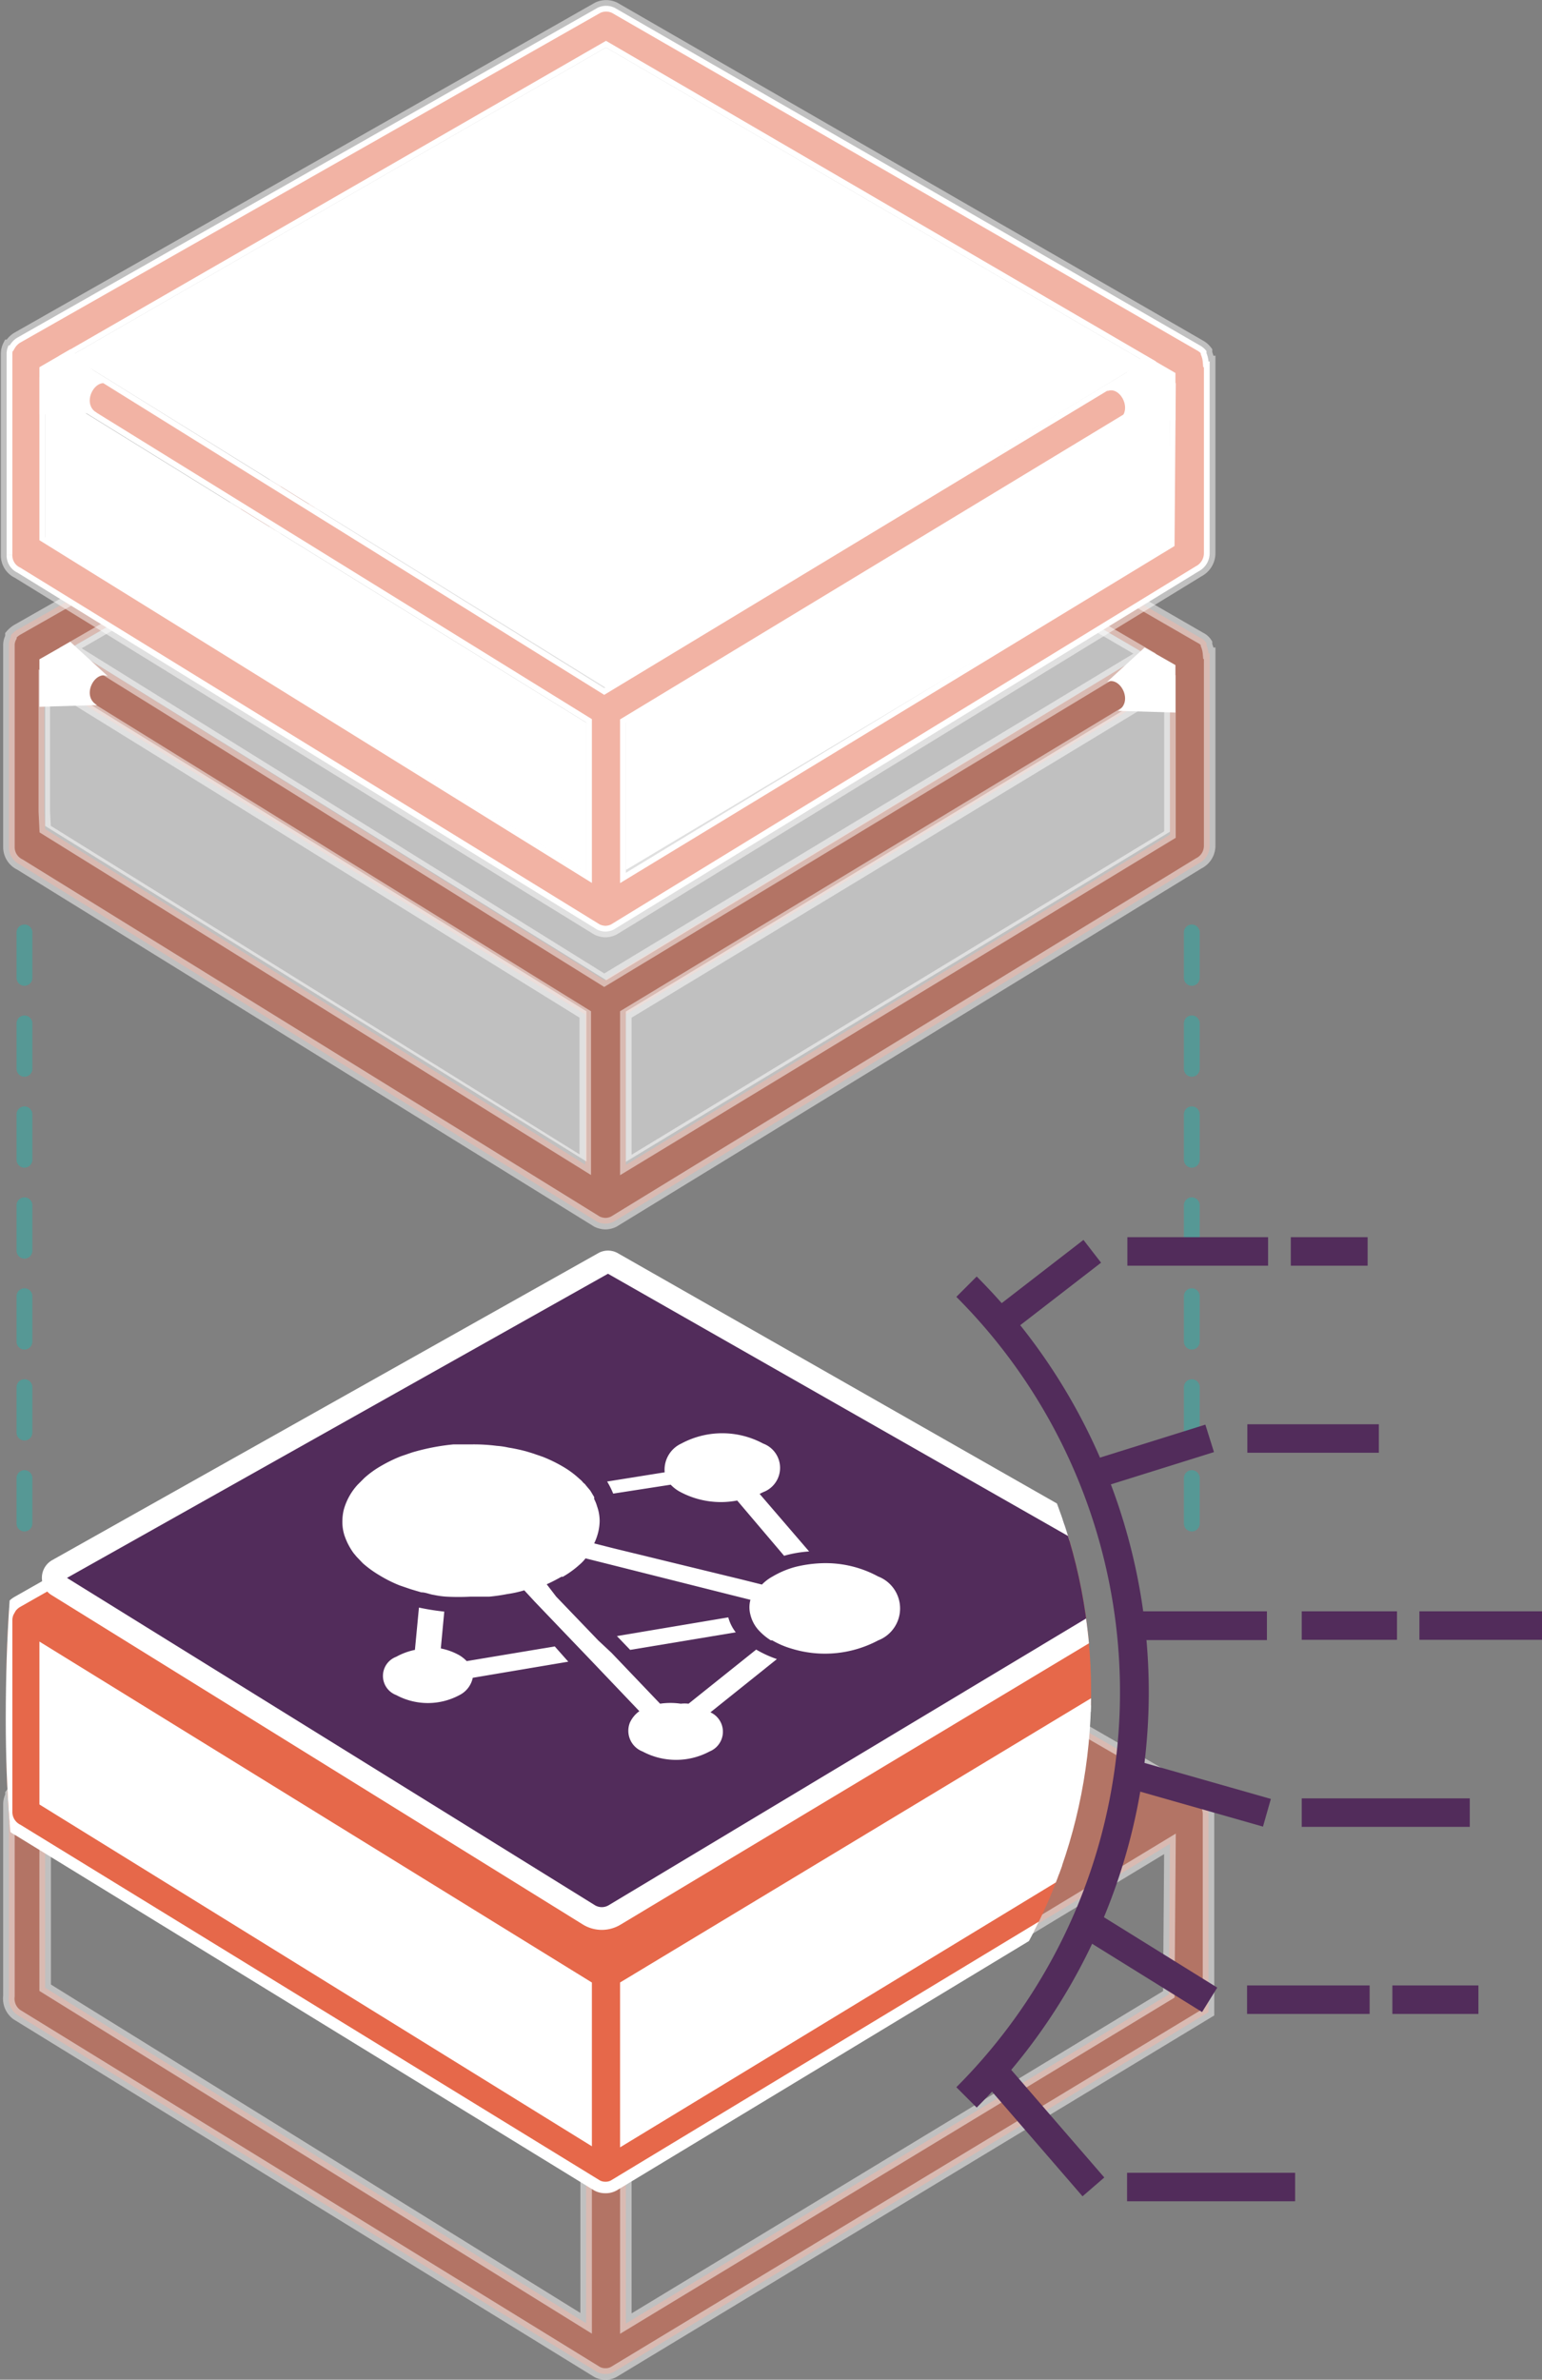 <svg xmlns="http://www.w3.org/2000/svg" xmlns:xlink="http://www.w3.org/1999/xlink" viewBox="0 0 53.59 82.69"><rect x="0" y="0" width="53.59" height="82.69" fill="#808080" stroke="none"/><defs><style>.cls-1,.cls-11,.cls-12{fill:none;}.cls-2,.cls-3,.cls-7,.cls-9{fill:#e6684a;}.cls-10,.cls-2,.cls-3,.cls-7,.cls-9{stroke:#fff;}.cls-10,.cls-12,.cls-2,.cls-3,.cls-7,.cls-9{stroke-miterlimit:10;}.cls-2,.cls-9{stroke-width:0.4px;}.cls-11,.cls-2,.cls-3,.cls-4,.cls-6{opacity:0.5;}.cls-3,.cls-7{stroke-width:0.4px;}.cls-4,.cls-5{fill:#fff;}.cls-8{clip-path:url(#clip-path);}.cls-10,.cls-13{fill:#522c5b;}.cls-10{stroke-width:0.79px;}.cls-11{stroke:#2db0aa;stroke-linecap:round;stroke-linejoin:round;stroke-width:0.55px;stroke-dasharray:1.58;}.cls-12{stroke:#522c5b;}</style><clipPath id="clip-path"><path class="cls-1" d="M37.92,58.79c0,9.75-7.54,17.66-16.83,17.66S.2,80.29.2,59.74c0-23.53,11.59-18.61,20.89-18.61S37.92,49,37.92,58.79Z"/></clipPath></defs><g id="Layer_2" data-name="Layer 2"><g id="Layer_1-2" data-name="Layer 1"><path class="cls-2" d="M42,63a1.09,1.09,0,0,0-.07-.3l0,0a.18.18,0,0,0,0-.07.7.7,0,0,0-.2-.18s0,0,0,0L21.36,50.68a.68.68,0,0,0-.59,0L.59,62.15l0,0a.76.76,0,0,0-.21.19l0,.06,0,0a.65.65,0,0,0-.07.29v6.67A.69.69,0,0,0,.58,70L20.75,82.42h0a.59.59,0,0,0,.29.07.57.57,0,0,0,.29-.07h0L42,69.92V63Zm-1.38,6.3L21.75,80.74V75.52L40.66,64.07ZM1.57,68.43V63.88l18.8,11.63v5.22L1.57,69.07Z"/><path class="cls-3" d="M42,22.7a1,1,0,0,0-.07-.29l0,0,0-.06a.49.49,0,0,0-.2-.18s0,0,0,0L21.36,10.41a.68.68,0,0,0-.59,0L.59,21.89s0,0,0,0a.91.91,0,0,0-.21.18s0,0,0,.07l0,0a.59.59,0,0,0-.07.29v7a.67.67,0,0,0,.38.61L20.75,42.45h0a.73.73,0,0,0,.29.07.69.69,0,0,0,.29-.07h0L41.66,30a.68.68,0,0,0,.38-.61V22.7ZM40.66,29,21.75,40.48V35.25L40.66,23.81ZM34,26.2l-13,7.86L2.45,22.52,21.06,11.79,39.78,22.71Zm-32.46,2V23.62l18.8,11.63v5.22L1.57,28.81Z"/><polygon class="cls-4" points="1.57 28.06 1.57 23.51 20.38 35.14 20.38 40.36 1.57 28.7 1.57 28.06"/><polygon class="cls-4" points="40.66 28.9 21.75 40.37 21.75 35.15 40.66 23.7 40.66 28.9"/><polygon class="cls-4" points="34.03 26.2 21.07 34.06 2.45 22.52 21.06 11.79 39.78 22.71 34.03 26.2"/><path class="cls-5" d="M42,12.56a1,1,0,0,0-.07-.29l0,0s0,0,0-.07a.7.7,0,0,0-.2-.18s0,0,0,0L21.36.27a.68.68,0,0,0-.59,0L.59,11.74l0,0A.76.76,0,0,0,.34,12L.3,12l0,0a.65.65,0,0,0-.07.29v7a.66.66,0,0,0,.38.61L20.75,32.3h0a.73.73,0,0,0,.29.07.69.69,0,0,0,.29-.07h0L41.66,19.85a.71.71,0,0,0,.38-.62V12.56Zm-1.38,6.3L21.75,30.33V25.11L40.66,13.66ZM34,16.05l-13,7.86L2.45,12.37,21.06,1.65,39.78,12.56ZM1.57,18V13.47L20.37,25.1v5.22L1.57,18.66Z"/><polygon class="cls-5" points="1.57 18.04 1.57 13.49 20.38 25.12 20.38 30.34 1.57 18.68 1.57 18.04"/><polygon class="cls-5" points="40.66 18.91 21.75 30.23 21.75 25 40.66 13.55 40.66 18.91"/><polygon class="cls-5" points="34.03 16.05 21.07 23.91 2.45 12.37 21.06 1.65 39.78 12.56 34.03 16.05"/><g class="cls-6"><path class="cls-7" d="M42,12.56a1,1,0,0,0-.07-.29l0,0s0,0,0-.07a.7.7,0,0,0-.2-.18s0,0,0,0L21.36.27a.68.68,0,0,0-.59,0L.59,11.74l0,0A.76.76,0,0,0,.34,12L.3,12l0,0a.65.65,0,0,0-.07.29v7a.66.66,0,0,0,.38.61L20.75,32.3h0a.73.73,0,0,0,.29.07.69.69,0,0,0,.29-.07h0L41.66,19.85a.71.71,0,0,0,.38-.62V12.56Zm-1.38,6.3L21.75,30.33V25.11L40.66,13.66ZM34,16.05l-13,7.86L2.45,12.37,21.06,1.65,39.78,12.56ZM1.57,18V13.47L20.37,25.1v5.22L1.57,18.66Z"/></g><g class="cls-8"><polygon class="cls-5" points="1.57 61.95 1.57 57.4 20.38 69.03 20.38 74.25 1.57 62.59 1.57 61.95"/><polygon class="cls-5" points="40.66 62.79 21.75 74.26 21.75 69.04 40.66 57.59 40.66 62.79"/><path class="cls-9" d="M42,56.49a1.09,1.09,0,0,0-.07-.3l0,0a.18.18,0,0,0,0-.07.7.7,0,0,0-.2-.18s0,0,0,0L21.36,44.2a.68.68,0,0,0-.59,0L.59,55.67l0,0a.76.76,0,0,0-.21.19L.3,56l0,0a.65.65,0,0,0-.07.29v6.67a.69.69,0,0,0,.38.62L20.75,75.94h0a.59.59,0,0,0,.29.07.57.57,0,0,0,.29-.07h0L42,63.44V56.49Zm-1.38,6.3L21.75,74.26V69L40.66,57.59ZM1.57,62V57.4L20.37,69v5.22L1.57,62.59Z"/><path class="cls-5" d="M21.63,58.51l.53.56,4.2-.7a1.61,1.61,0,0,1-.3-.6Z"/><path class="cls-5" d="M19.16,58.93l-3.51.58a1.32,1.32,0,0,0-.28-.23,2,2,0,0,0-.74-.26l.14-1.53c-.35,0-.69-.09-1-.16L13.6,59a2.22,2.22,0,0,0-.75.26.82.82,0,0,0,0,1.53,2.7,2.7,0,0,0,2.53,0,1,1,0,0,0,.52-.69l3.81-.64Z"/><path class="cls-5" d="M21.48,52.86l2.27-.36a1.53,1.53,0,0,0,.36.27,3.5,3.5,0,0,0,2.23.36l1.87,2.19a6.4,6.4,0,0,1,1-.17l-2-2.3.13-.08c.9-.54.88-1.4,0-1.94a3.52,3.52,0,0,0-3.25,0,1.11,1.11,0,0,0-.66,1.09l-2.34.37A2.63,2.63,0,0,1,21.48,52.86Z"/><path class="cls-5" d="M25.36,61.56,28,59.43a4.18,4.18,0,0,1-.83-.37l-2.7,2.15-.31,0a2.79,2.79,0,0,0-.82,0l-4.56-4.77a3.92,3.92,0,0,0,.58-.29l.07,0a5.14,5.14,0,0,0,.66-.49l.24-.24L26.9,57a1.22,1.22,0,0,0,0,.6,1.47,1.47,0,0,0,.31.59,2.2,2.2,0,0,0,.51.42l0,0a3.39,3.39,0,0,0,.78.33A4.54,4.54,0,0,0,32,58.69a1.37,1.37,0,0,0-.06-2.55,4.38,4.38,0,0,0-2.3-.51,4.92,4.92,0,0,0-1,.14,3.78,3.78,0,0,0-.9.37,2.36,2.36,0,0,0-.42.33l-6.54-1.64a2.41,2.41,0,0,0,.16-.45,2.12,2.12,0,0,0,.05-.44,1.69,1.69,0,0,0-.1-.58,2.49,2.49,0,0,0-.11-.29.41.41,0,0,1-.05-.09l-.1-.16-.12-.17-.11-.13-.09-.1-.08-.08-.09-.08a4.32,4.32,0,0,0-.66-.48,5.39,5.39,0,0,0-.8-.39,3.26,3.26,0,0,0-.44-.15L18,51.17l-.7-.16L16.79,51a7.77,7.77,0,0,0-1-.06c-.25,0-.49,0-.74,0a7.44,7.44,0,0,0-1.64.32,3.26,3.26,0,0,0-.44.15,5.5,5.5,0,0,0-.81.39,4.32,4.32,0,0,0-.66.48,2.13,2.13,0,0,0-.26.26,2.26,2.26,0,0,0-.55,1,1.72,1.72,0,0,0-.06.44,1.68,1.68,0,0,0,.08.59c0,.1.07.19.11.29a3.19,3.19,0,0,0,.26.42l.11.14.26.26a4.41,4.41,0,0,0,.65.49,5.05,5.05,0,0,0,.81.39l.44.16.22.07.2,0,.51.11.48.07h0a7.78,7.78,0,0,0,1,.05c.25,0,.5,0,.74,0s.48,0,.72-.09.45-.09.67-.15l4.58,4.81a1,1,0,0,0-.38.46.88.88,0,0,0,.5,1.08,2.81,2.81,0,0,0,2.67,0A.85.85,0,0,0,25.36,61.56Z"/><path class="cls-10" d="M21,43.88,2,54.56a.31.31,0,0,0,0,.53L20.47,66.54a.86.86,0,0,0,.89,0L40.21,55.22a.31.31,0,0,0,0-.54L21.26,43.88A.3.3,0,0,0,21,43.88Z"/><path class="cls-5" d="M21.44,56.85l.46.48,3.67-.61a1.49,1.49,0,0,1-.26-.52Z"/><path class="cls-5" d="M19.28,57.21l-3.06.51a1.29,1.29,0,0,0-.25-.2,2.19,2.19,0,0,0-.65-.24L15.44,56a8.49,8.49,0,0,1-.88-.14l-.14,1.47a2.29,2.29,0,0,0-.65.24.71.71,0,0,0,0,1.33,2.32,2.32,0,0,0,2.2,0,.87.87,0,0,0,.46-.6l3.32-.56Z"/><path class="cls-5" d="M21.31,51.9l2-.31a1.28,1.28,0,0,0,.31.24,3,3,0,0,0,2,.31l1.63,1.92a4.17,4.17,0,0,1,.87-.15l-1.72-2,.12-.06a.9.9,0,0,0,0-1.69,3,3,0,0,0-2.84,0,1,1,0,0,0-.58,1l-2,.32A2.89,2.89,0,0,1,21.31,51.9Z"/><path class="cls-5" d="M24.69,59.5,27,57.65a4,4,0,0,1-.72-.33L23.93,59.2a1.24,1.24,0,0,0-.27,0,2.47,2.47,0,0,0-.72,0l-1.69-1.77L20.79,57l-1.46-1.52L19,55.05c.18-.08.35-.17.51-.26l.05,0a3.33,3.33,0,0,0,.58-.42,1.45,1.45,0,0,0,.21-.22l.68.17,4.37,1.1.68.17a1,1,0,0,0,0,.52,1.24,1.24,0,0,0,.27.52,2.09,2.09,0,0,0,.44.37l.05,0a3,3,0,0,0,.68.29,3.94,3.94,0,0,0,3-.29,1.19,1.19,0,0,0,0-2.22,3.83,3.83,0,0,0-2-.46,4.45,4.45,0,0,0-.89.13,3.21,3.21,0,0,0-.78.33,1.56,1.56,0,0,0-.37.28l-.68-.17L21.32,53.8l-.67-.17a2,2,0,0,0,.14-.39,1.74,1.74,0,0,0,.05-.39,1.52,1.52,0,0,0-.09-.51,1.3,1.3,0,0,0-.1-.25l0-.07h0l-.09-.15a.71.71,0,0,0-.1-.14l-.1-.12a.3.3,0,0,0-.08-.08h0l-.07-.08-.08-.07a3.24,3.24,0,0,0-.57-.42,5,5,0,0,0-.7-.34l-.38-.13-.2-.06a6,6,0,0,0-.61-.13,2.7,2.7,0,0,0-.41-.06,6.2,6.2,0,0,0-.86-.05l-.64,0a7.64,7.64,0,0,0-1.44.28l-.38.13a5,5,0,0,0-.7.34,3.33,3.33,0,0,0-.58.42l-.23.23a2.12,2.12,0,0,0-.48.86,1.65,1.65,0,0,0-.05.38,1.52,1.52,0,0,0,.07.52,2.6,2.6,0,0,0,.1.25,2.4,2.4,0,0,0,.22.37l.1.12.22.23a3.76,3.76,0,0,0,.58.42,4.57,4.57,0,0,0,.7.35l.38.13.2.06.17.05h0c.15,0,.29.07.44.09a3,3,0,0,0,.43.06h0a8.06,8.06,0,0,0,.85,0l.65,0a6.17,6.17,0,0,0,.62-.09,3.87,3.87,0,0,0,.59-.13l.36.39,1.34,1.4.47.49,1.83,1.92a1,1,0,0,0-.33.4.77.77,0,0,0,.44,1,2.47,2.47,0,0,0,2.33,0A.74.74,0,0,0,24.69,59.5Z"/></g><path class="cls-5" d="M39.78,12.34l1.07.62V14.6l-2,0c.56-.32.07-1.23-.38-1Z"/><path class="cls-5" d="M39.78,22.5l1.07.61v1.65l-2-.06c.56-.32.07-1.22-.38-1Z"/><path class="cls-5" d="M2.44,12.14l-1.07.62V14.4l2-.05c-.56-.32-.07-1.23.38-1Z"/><path class="cls-5" d="M2.44,22.3l-1.07.61v1.65l2-.06c-.56-.32-.07-1.22.38-1Z"/><line class="cls-11" x1="0.85" y1="32.4" x2="0.85" y2="54.32"/><line class="cls-11" x1="41.42" y1="32.4" x2="41.42" y2="54.32"/><line class="cls-12" x1="38" y1="75.99" x2="34.48" y2="71.92"/><line class="cls-12" x1="42.04" y1="69.49" x2="37.74" y2="66.82"/><line class="cls-12" x1="44.03" y1="62.99" x2="39.22" y2="61.62"/><line class="cls-12" x1="44.03" y1="56.49" x2="39.29" y2="56.49"/><line class="cls-12" x1="42.04" y1="49.98" x2="37.95" y2="51.26"/><rect class="cls-13" x="44.85" y="42.99" width="2.67" height="0.99" transform="translate(92.38 86.97) rotate(-180)"/><rect class="cls-13" x="39.17" y="42.99" width="4.89" height="0.99" transform="translate(83.24 86.97) rotate(-180)"/><rect class="cls-13" x="43.35" y="49.49" width="4.57" height="0.99" transform="translate(91.27 99.97) rotate(-180)"/><rect class="cls-13" x="49.34" y="55.99" width="4.26" height="0.99" transform="translate(102.93 112.97) rotate(-180)"/><rect class="cls-13" x="45.24" y="55.99" width="3.31" height="0.99" transform="translate(93.79 112.97) rotate(-180)"/><rect class="cls-13" x="45.24" y="62.49" width="5.84" height="0.99" transform="translate(96.32 125.97) rotate(-180)"/><rect class="cls-13" x="48.4" y="68.99" width="2.99" height="0.99" transform="translate(99.78 138.97) rotate(-180)"/><rect class="cls-13" x="43.35" y="68.99" width="4.26" height="0.99" transform="translate(90.95 138.97) rotate(-180)"/><rect class="cls-13" x="39.17" y="75.49" width="5.84" height="0.99" transform="translate(84.18 151.98) rotate(-180)"/><path class="cls-12" d="M33.59,44.71a19.92,19.92,0,0,1,0,28.17"/><line class="cls-12" x1="37.96" y1="43.48" x2="34.74" y2="45.97"/></g></g></svg>